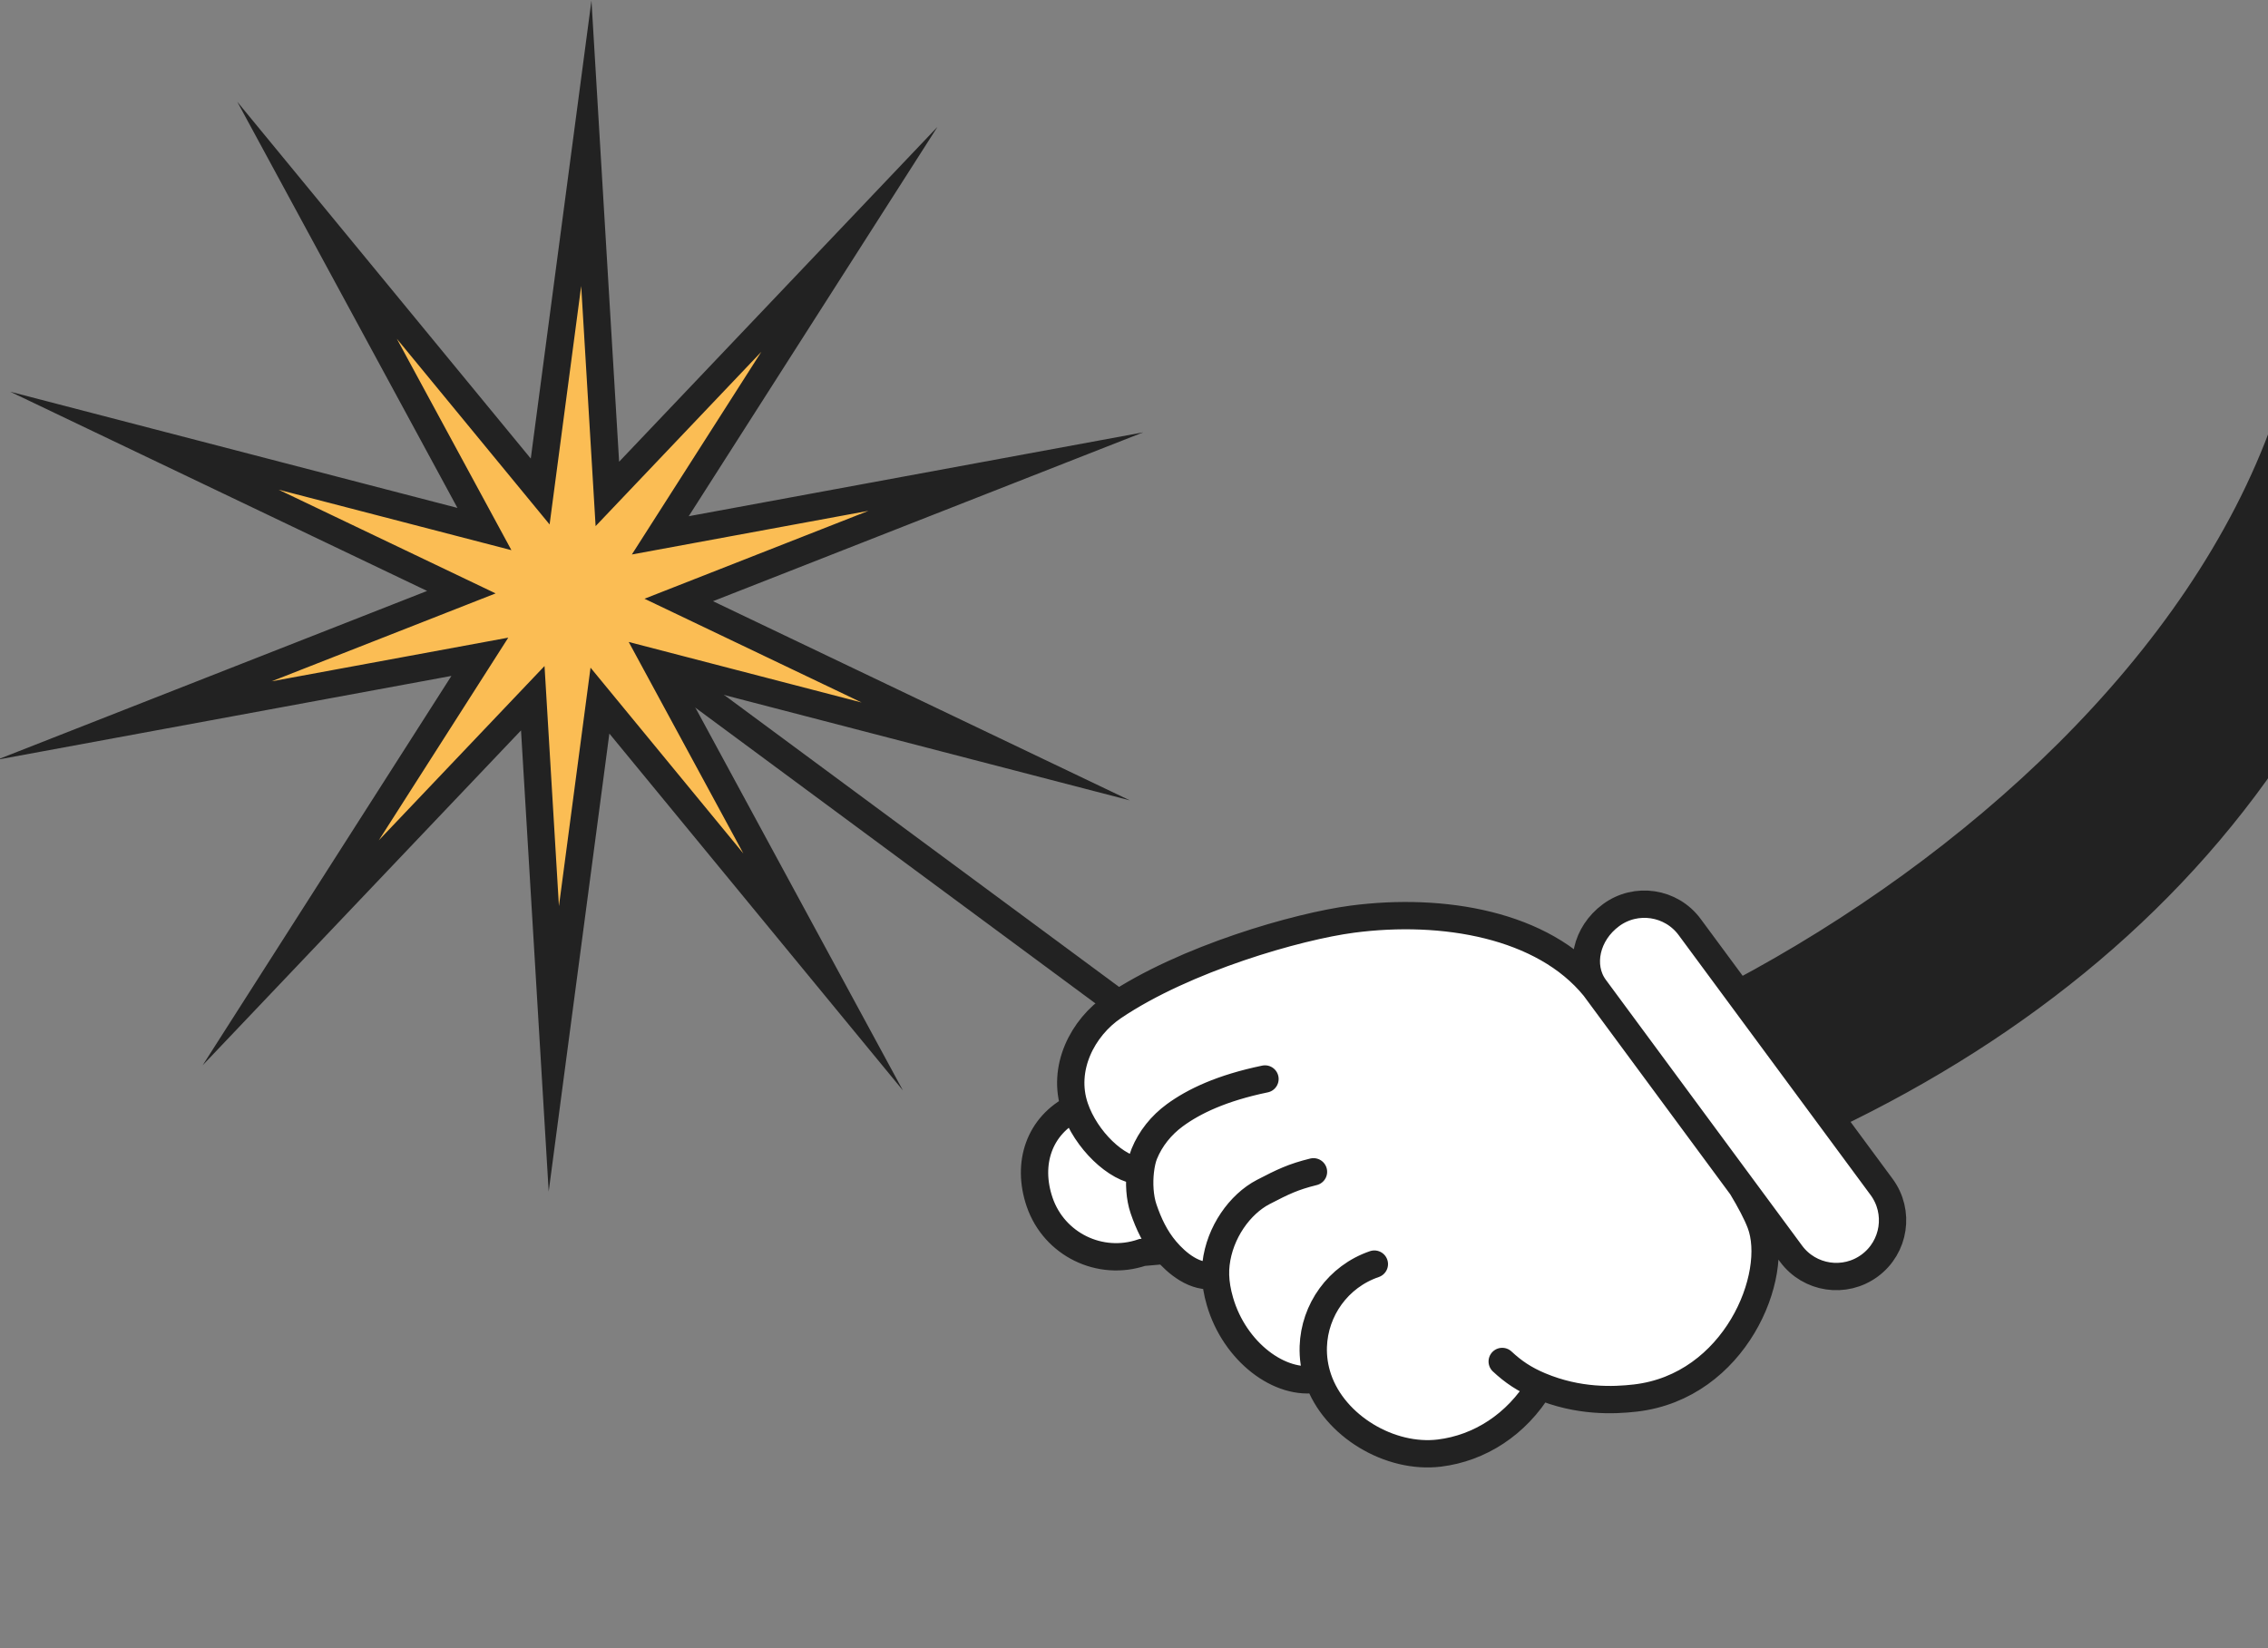 <?xml version="1.0" encoding="UTF-8"?> <svg xmlns="http://www.w3.org/2000/svg" width="249" height="181" viewBox="0 0 249 181" fill="none"><rect x="0" y="0" width="249" height="181" fill="#808080" stroke="none"/> <g clip-path="url(#clip0_282_5668)"> <path d="M124.583 111.516L68.88 70.328" stroke="#222222" stroke-width="3"></path> <path d="M206.575 130.337L202.878 125.33L201.033 122.83L200.893 122.641L192.473 111.237L191.042 109.298L190.893 109.096L185.506 101.8C183.48 99.056 179.613 98.474 176.869 100.5C174.125 102.526 173.368 106.065 175.05 108.424L191.218 130.33L196.508 137.497L196.638 137.674C198.664 140.418 202.531 141 205.275 138.974C208.019 136.948 208.601 133.081 206.575 130.337Z" fill="white"></path> <path d="M114.142 132.012C115.73 136.649 120.775 139.121 125.412 137.533L127.994 137.307C126.826 135.932 126.104 134.373 125.55 132.755C125.114 131.482 125.049 129.906 125.198 128.592C122.576 128.416 119.213 125.158 118.01 121.642C114.092 123.597 112.685 127.757 114.142 132.012Z" fill="white"></path> <path d="M144.716 151.415C146.491 156.599 152.595 160.234 158.034 159.567C162.426 159.029 166.499 156.448 169.065 152.187C173.285 153.959 177.154 153.802 179.553 153.523C190.495 152.25 195.474 140.078 193.281 134.321C192.87 133.243 192.149 131.876 191.218 130.33L175.05 108.424C169.43 101.516 158.418 99.63 148.472 100.936C142.472 101.725 130.107 105.257 122.242 110.557C118.865 112.833 116.529 117.317 118.01 121.642C119.213 125.158 122.576 128.416 125.198 128.592C125.049 129.906 125.114 131.482 125.55 132.755C126.104 134.373 126.826 135.932 127.994 137.307C129.162 138.683 131.204 140.445 133.452 140.034C133.477 140.923 133.633 141.87 133.936 142.914C135.534 148.421 140.52 152.236 144.716 151.415Z" fill="white"></path> <path d="M191.042 109.298L192.473 111.237L200.893 122.641C222.011 112.547 239.277 98.306 251.011 79.817L251.011 46.594C241.633 73.086 216.534 95.476 190.893 109.096L191.042 109.298Z" fill="#222222"></path> <path d="M144.716 151.415C146.491 156.599 152.595 160.234 158.034 159.567C162.426 159.029 166.499 156.448 169.065 152.187M144.716 151.415C144.314 150.24 144.144 149.041 144.184 147.869C144.319 143.872 146.88 140.188 150.888 138.816M144.716 151.415C140.52 152.236 135.534 148.421 133.936 142.914C133.633 141.87 133.477 140.923 133.452 140.034M138.88 118.488C134.115 119.475 131.062 120.947 128.993 122.461C127.482 123.565 126.303 125.044 125.627 126.71C125.435 127.184 125.282 127.846 125.198 128.592M175.05 108.424C169.43 101.516 158.418 99.63 148.472 100.936C142.472 101.725 130.107 105.257 122.242 110.557C118.865 112.833 116.529 117.317 118.01 121.642M175.05 108.424C173.368 106.065 174.125 102.526 176.869 100.5C179.613 98.474 183.48 99.056 185.506 101.8L190.893 109.096M175.05 108.424L191.218 130.33M169.065 152.187C173.285 153.959 177.154 153.802 179.553 153.523C190.495 152.25 195.474 140.078 193.281 134.321C192.87 133.243 192.149 131.876 191.218 130.33M169.065 152.187C167.363 151.472 166.13 150.637 164.925 149.509M144.205 128.681C141.967 129.233 140.856 129.775 138.702 130.892C136.118 132.233 133.907 135.334 133.506 138.782C133.459 139.189 133.44 139.604 133.452 140.034M118.01 121.642C114.092 123.597 112.685 127.757 114.142 132.012C115.73 136.649 120.775 139.121 125.412 137.533L127.994 137.307M118.01 121.642C119.213 125.158 122.576 128.416 125.198 128.592M191.042 109.298L192.473 111.237L200.893 122.641M191.042 109.298L190.893 109.096M191.042 109.298L200.893 122.641M201.033 122.83L206.575 130.337M201.033 122.83L202.878 125.33L206.575 130.337M201.033 122.83L200.893 122.641M206.575 130.337C208.601 133.081 208.019 136.948 205.275 138.974C202.531 141 198.664 140.418 196.638 137.674M206.575 130.337L200.893 122.641M196.638 137.674L196.508 137.497L191.218 130.33M196.638 137.674L191.218 130.33M127.994 137.307C126.826 135.932 126.104 134.373 125.55 132.755C125.114 131.482 125.049 129.906 125.198 128.592M127.994 137.307C129.162 138.683 131.204 140.445 133.452 140.034M190.893 109.096L200.893 122.641M190.893 109.096C216.534 95.476 241.633 73.086 251.011 46.594L251.011 79.817M200.893 122.641C222.011 112.547 239.277 98.306 251.011 79.817M257.714 67.481C255.739 71.785 253.499 75.896 251.011 79.817" stroke="#222222" stroke-width="3" stroke-linecap="round"></path> <path d="M30.958 52.321L15.851 48.395L29.934 55.126L50.653 65.028L29.277 73.42L14.748 79.124L30.098 76.292L52.681 72.124L40.32 91.478L31.918 104.633L42.671 93.319L58.492 76.673L59.867 99.596L60.802 115.177L62.851 99.704L65.867 76.938L80.453 94.675L90.368 106.73L82.93 93.007L71.989 72.817L94.215 78.593L109.322 82.518L95.239 75.787L74.519 65.885L95.895 57.493L110.425 51.789L95.075 54.622L72.492 58.789L84.853 39.435L93.255 26.281L82.501 37.595L66.681 54.24L65.305 31.317L64.371 15.736L62.321 31.21L59.306 53.975L44.719 36.239L34.805 24.183L42.242 37.906L53.184 58.096L30.958 52.321Z" fill="#FBBD54" stroke="#222222" stroke-width="3" stroke-miterlimit="16"></path> </g> <defs> <clipPath id="clip0_282_5668"> <rect width="249" height="181" fill="white"></rect> </clipPath> </defs> </svg> 